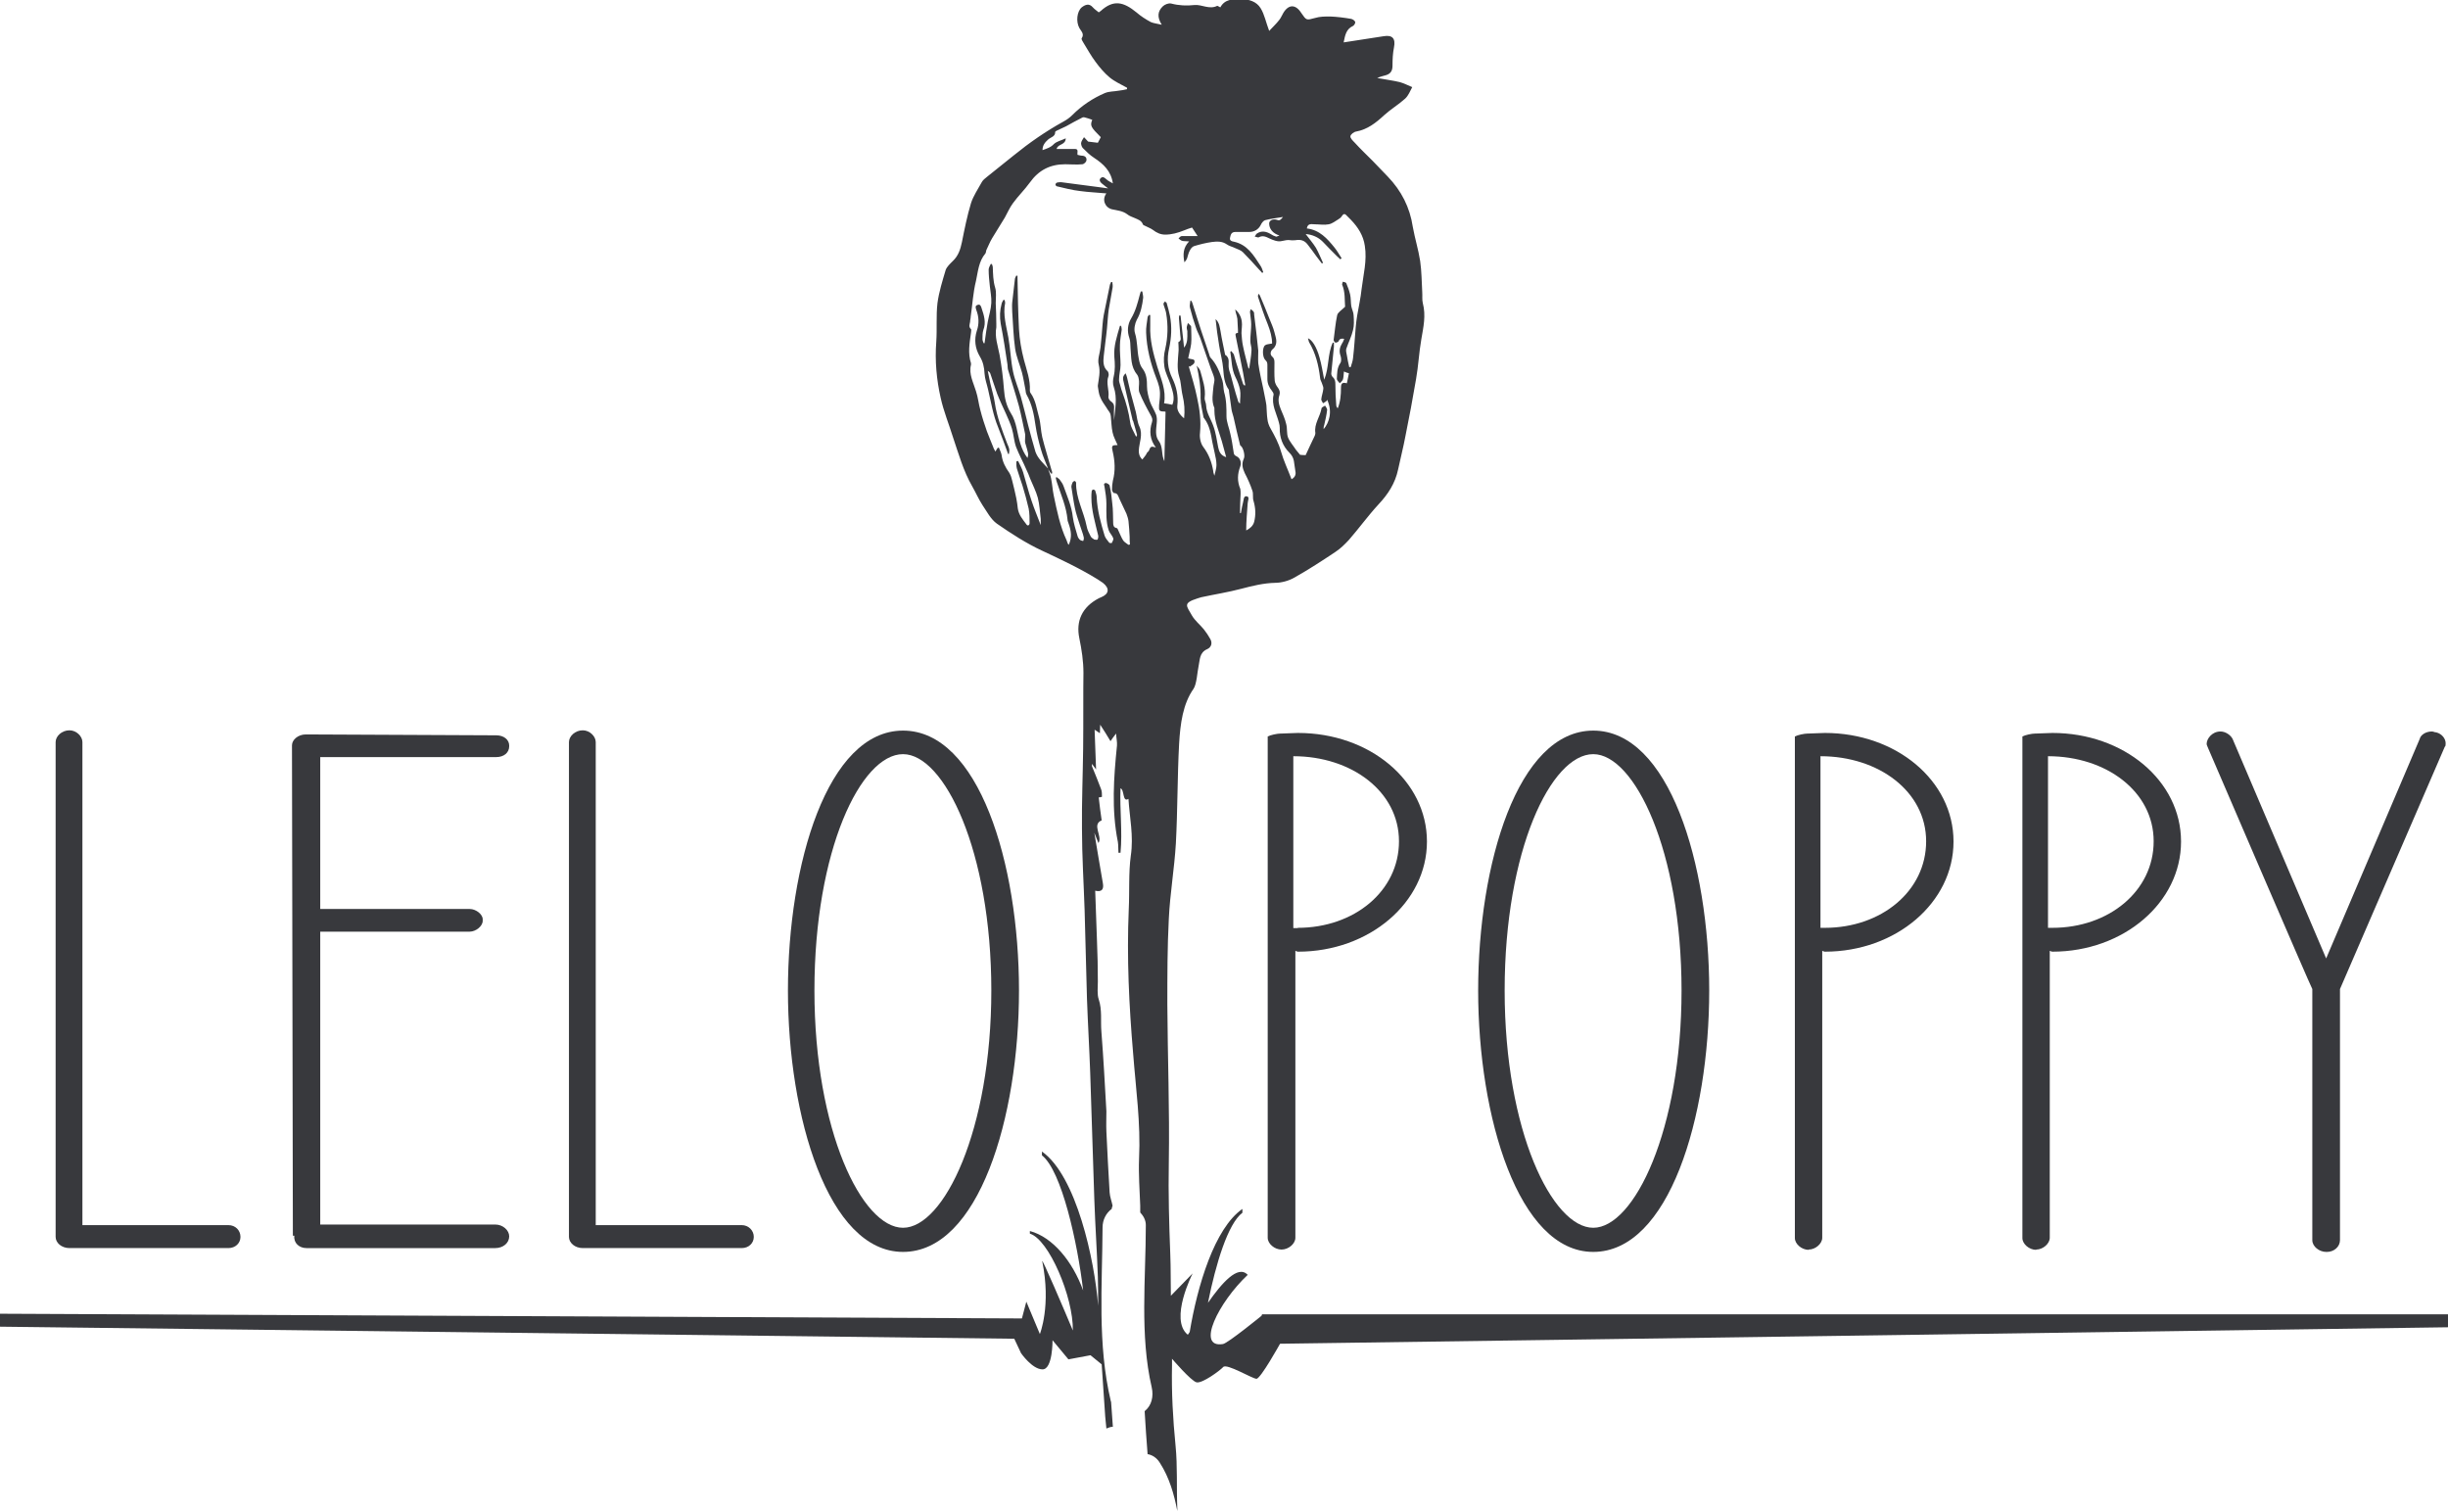 <?xml version="1.0" encoding="UTF-8"?>
<svg id="Capa_2" data-name="Capa 2" xmlns="http://www.w3.org/2000/svg" viewBox="0 0 83.17 51.37">
  <defs>
    <style>
      .cls-1 {
        fill: #38393d;
      }
    </style>
  </defs>
  <g id="Capa_1-2" data-name="Capa 1">
    <path class="cls-1" d="M2.36,42.4h5.4c.24,0,.41-.17.41-.38,0-.22-.17-.4-.41-.4H2.8v-16.41c0-.2-.21-.4-.44-.4-.26,0-.47.2-.47.4v16.81c0,.2.2.38.47.38"/>
    <path class="cls-1" d="M10,41.98c-.03.25.17.42.41.42h6.42c.26,0,.47-.17.47-.4,0-.2-.21-.4-.47-.4h-5.95v-9.95h5.08c.2,0,.44-.18.44-.37v-.05c0-.17-.23-.35-.44-.35h-5.08v-5.16h5.98c.26,0,.44-.15.44-.37v-.02c0-.2-.18-.35-.44-.35l-6.47-.03c-.26,0-.47.18-.47.37,0,.1.03,16.66.03,16.66h.06Z"/>
    <path class="cls-1" d="M19.8,42.4h5.4c.24,0,.41-.17.41-.38,0-.22-.18-.4-.41-.4h-4.96v-16.41c0-.2-.21-.4-.44-.4-.26,0-.47.2-.47.4v16.81c0,.2.2.38.47.38"/>
    <path class="cls-1" d="M30.68,42.53c2.57,0,3.94-4.56,3.94-8.88s-1.37-8.83-3.94-8.83-3.91,4.54-3.91,8.83,1.37,8.88,3.91,8.88M30.68,25.62c1.4,0,3,3.29,3,8.03s-1.61,8.06-3,8.06-3.01-3.29-3.01-8.06,1.58-8.03,3.01-8.03"/>
    <path class="cls-1" d="M44.09,24.9c-.18,0-.38.02-.55.02h-.03c-.12,0-.35.05-.44.1v17.03c0,.2.23.4.47.4s.47-.2.47-.4v-9.75s.06.03.09.03c2.42,0,4.38-1.67,4.38-3.74s-1.95-3.69-4.38-3.69M44.09,31.53h-.15v-5.84c1.98,0,3.59,1.2,3.59,2.89s-1.52,2.94-3.44,2.94"/>
    <path class="cls-1" d="M54.13,42.53c2.57,0,3.94-4.56,3.94-8.88s-1.37-8.83-3.94-8.83-3.91,4.54-3.91,8.83,1.37,8.88,3.91,8.88M54.13,25.62c1.4,0,3,3.29,3,8.03s-1.61,8.06-3,8.06-3.01-3.29-3.01-8.06,1.58-8.03,3.01-8.03"/>
    <path class="cls-1" d="M61.45,42.45c.23,0,.46-.2.46-.4v-9.75s.06.03.09.03c2.42,0,4.37-1.67,4.37-3.74s-1.95-3.69-4.37-3.69c-.18,0-.38.02-.55.02h-.03c-.12,0-.35.05-.44.1v17.04c0,.2.23.4.47.4M61.85,25.69c1.98,0,3.59,1.2,3.59,2.89s-1.52,2.94-3.44,2.94h-.15v-5.84Z"/>
    <path class="cls-1" d="M69.18,42.45c.23,0,.46-.2.46-.4v-9.75s.06.03.09.03c2.42,0,4.37-1.67,4.37-3.74s-1.95-3.69-4.37-3.69c-.18,0-.38.02-.55.02h-.03c-.12,0-.35.05-.44.1v17.04c0,.2.23.4.47.4M69.58,25.69c1.98,0,3.59,1.2,3.59,2.89s-1.52,2.94-3.44,2.94h-.15v-5.84Z"/>
    <path class="cls-1" d="M78.56,33.6v8.53c0,.22.24.4.47.4h.03c.23,0,.44-.17.44-.4v-8.53s3.56-8.23,3.56-8.23c.03-.02.03-.07.03-.12,0-.15-.12-.32-.32-.37-.06,0-.09-.03-.15-.03-.21,0-.38.12-.41.25l-3.18,7.46-3.18-7.46c-.06-.12-.23-.25-.41-.25-.29,0-.47.25-.47.42,0,.05.03.08.03.1,0,0,3.53,8.21,3.56,8.23"/>
    <path class="cls-1" d="M42.86,44.7s-1.14.93-1.31.96c-.93.15-.15-1.42.84-2.35-.33-.36-.89.29-1.35.95.27-1.34.68-2.69,1.17-3.06v-.13c-.95.66-1.53,2.62-1.79,4.18-.04.06-.06.1-.07.09-.63-.52.17-2.08.17-2.08l-.74.76c-.01-.47,0-.94-.02-1.41-.04-1.04-.07-2.07-.05-3.12.03-1.79-.04-3.58-.05-5.37,0-.97,0-1.94.05-2.9.04-.86.19-1.71.24-2.57.06-1.12.05-2.26.11-3.38.04-.69.13-1.36.49-1.87.11-.16.13-.59.17-.76.05-.22.02-.47.3-.59.13-.06.18-.2.1-.34-.06-.11-.14-.23-.22-.33-.13-.16-.31-.3-.41-.48-.18-.32-.31-.41.19-.57.04-.01.09-.03.13-.04.46-.1.92-.17,1.37-.29.38-.1.75-.19,1.14-.2.22,0,.47-.07.66-.18.48-.27.94-.57,1.39-.87.17-.11.32-.26.46-.41.34-.39.65-.82,1-1.2.33-.35.57-.72.67-1.19.08-.38.18-.76.25-1.14.13-.64.25-1.28.36-1.93.08-.45.1-.91.18-1.36.07-.41.16-.8.05-1.22-.03-.12-.01-.25-.02-.38-.02-.35-.02-.7-.07-1.05-.06-.39-.18-.77-.25-1.16-.1-.67-.39-1.23-.85-1.71-.17-.18-.34-.35-.51-.53-.21-.21-.42-.41-.62-.63-.06-.06-.15-.15-.14-.21,0-.06.12-.15.19-.16.39-.07.68-.3.96-.56.22-.2.49-.36.71-.56.11-.1.17-.26.24-.39-.14-.06-.28-.13-.42-.17-.25-.06-.51-.09-.77-.14.11-.05.21-.07.31-.1.15-.05.21-.15.21-.32,0-.21.01-.42.05-.62.06-.3-.05-.43-.35-.38-.45.07-.89.14-1.36.21.05-.24.08-.45.32-.56.04-.02.09-.11.07-.14-.02-.05-.09-.09-.14-.1-.23-.04-.47-.07-.71-.08-.17,0-.35,0-.51.05-.3.08-.29.09-.47-.17-.19-.3-.43-.3-.61,0-.05.08-.08.17-.14.24-.1.13-.22.24-.34.37-.11-.29-.16-.56-.29-.77-.14-.23-.4-.31-.68-.31-.27,0-.54,0-.69.28-.05-.02-.09-.06-.11-.05-.26.13-.52-.05-.76-.03-.28.03-.53.02-.8-.05-.09-.02-.22.03-.29.1-.16.16-.2.35-.03.62-.17-.04-.28-.05-.37-.09-.17-.09-.34-.2-.49-.33-.44-.36-.78-.44-1.21-.05-.01.01-.03.02-.07.05-.07-.06-.15-.11-.2-.17-.13-.15-.26-.09-.38,0-.16.14-.2.48-.08.7.06.11.18.2.08.35-.02.03.04.12.07.17.13.21.25.43.4.63.14.19.3.38.48.53.17.14.39.24.59.35,0,.02,0,.03,0,.05-.09.02-.18.04-.28.05-.16.03-.32.02-.47.08-.42.18-.79.43-1.11.75-.09.09-.19.16-.3.22-.6.33-1.16.72-1.69,1.15-.3.24-.61.49-.91.73-.06.05-.13.1-.17.17-.13.24-.29.47-.37.72-.13.43-.22.88-.31,1.33-.05.24-.12.46-.31.64-.09.09-.2.19-.24.3-.11.37-.23.75-.28,1.13-.05.43-.01.87-.04,1.31-.05.65.01,1.29.15,1.91.1.45.28.89.42,1.34.19.56.35,1.14.65,1.66.12.21.22.44.35.64.15.22.28.48.49.63.49.34,1,.67,1.54.92.64.3,1.28.6,1.88.97.06.04.12.08.18.12.24.19.21.38-.06.49-.02.01-.05.02-.07.03-.58.3-.79.78-.67,1.36.08.39.14.78.14,1.18-.01.53,0,1.73-.01,2.56-.01.91-.05,1.82-.04,2.73,0,.92.06,1.85.09,2.78.03,1,.05,2,.08,3,.03.84.08,1.68.11,2.52.05,1.44.09,2.87.14,4.31.03.87.09,1.75.12,2.62.01.33.01.65.01.98-.12-1.55-.74-4.42-1.91-5.24v.13c.67.52,1.21,2.97,1.4,4.59-.36-.99-1.03-1.81-1.81-2.02v.09c.64.19,1.48,2.15,1.46,3.29-.27-.65-1.07-2.52-1.04-2.35.31,1.5-.08,2.47-.08,2.47l-.46-1.1-.15.57-34.72-.16v.44l34.46.41.23.49s.38.55.73.55.34-.99.34-.99l.54.65.75-.14.38.31c.04.59.08,1.18.12,1.77.01.14.03.28.04.41.07-.03.15-.06.22-.06-.02-.28-.04-.56-.06-.84,0-.01-.01-.02-.01-.03-.46-1.94-.29-3.93-.28-5.9,0-.26.12-.49.31-.63.01-.04.01-.07.03-.11-.03-.15-.09-.3-.1-.45-.04-.69-.08-1.38-.11-2.07-.01-.23,0-.46,0-.69-.05-.9-.1-1.81-.17-2.71-.03-.36.03-.73-.09-1.09-.06-.17-.03-.4-.03-.61,0-.46-.01-.93-.03-1.39-.02-.56-.04-1.12-.06-1.69.22.05.3-.04.26-.26-.1-.56-.19-1.13-.29-1.71.05.12.09.23.14.35.15-.23-.24-.63.11-.77-.04-.26-.07-.52-.1-.78.04,0,.07-.01.11-.02,0-.09,0-.19-.03-.26-.1-.26-.2-.52-.31-.78,0-.02,0-.05,0-.08.04.05.07.09.14.19l-.05-1.35c.07.05.12.08.18.12,0-.13.01-.22.01-.29.12.18.23.36.35.56.05-.07.1-.15.19-.26.01.17.04.29.03.41-.11,1.09-.19,2.17.03,3.27.02.12.01.25.02.37.02,0,.05,0,.07,0,.07-.72-.03-1.46,0-2.19.14.05.06.49.27.36.04.64.18,1.26.08,1.93-.08.59-.04,1.22-.07,1.83-.07,1.64.01,3.26.15,4.9.09,1.18.26,2.36.2,3.57-.02.53.02,1.06.04,1.59,0,.08,0,.15,0,.23.11.12.19.26.19.43,0,1.82-.21,3.74.2,5.51.07.31,0,.62-.24.81.03.49.06.97.1,1.46.16.03.31.12.42.3.32.5.48,1.06.59,1.63,0-.03,0-.05,0-.08-.03-.71.01-1.44-.06-2.14-.09-.91-.14-1.81-.12-2.73,0-.07,0-.15,0-.22h0s.64.75.83.8c.19.05.79-.39.91-.52.12-.13.99.4,1.13.4s.8-1.19.8-1.19l39.7-.56v-.44h-40.31ZM38.97,15.38c-.03.08-.1.15-.16.23-.1-.1-.12-.19-.12-.3.01-.27.15-.54.02-.82-.07-.15-.08-.32-.12-.49-.06-.22-.12-.45-.18-.67-.04-.17-.08-.34-.12-.51-.01-.05-.03-.09-.05-.14-.03.04-.07.08-.08.13-.01.03,0,.07,0,.1.1.44.21.88.31,1.32,0,.03.02.06.03.08.04.15.09.3.13.46,0,.01,0,.03-.03.07-.08-.18-.18-.32-.2-.48-.05-.35-.14-.68-.26-1.01-.03-.08-.06-.17-.08-.26-.02-.07-.05-.14-.04-.21,0-.16.05-.32.05-.48,0-.23-.03-.45-.02-.68,0-.17.04-.35.06-.52,0-.04-.01-.09-.02-.13-.01,0-.03,0-.04,0-.1.35-.22.69-.19,1.06.02.22.03.43-.02.65-.03.12-.04.26,0,.37.13.38.04.75.01,1.13,0-.13-.01-.26,0-.39.01-.1,0-.18-.1-.25-.05-.03-.1-.11-.09-.16.03-.23-.09-.47,0-.7.02-.04,0-.13-.02-.16-.17-.15-.16-.34-.14-.53.03-.31.08-.62.11-.94.02-.21.03-.43.06-.64.04-.25.09-.49.13-.74.01-.06,0-.13-.01-.19-.01,0-.03,0-.04,0-.01.03-.03.06-.04.09-.07.34-.14.69-.21,1.03-.02.1-.03.21-.04.31-.02.27-.04.53-.07.79-.02.2-.11.41-.06.59.06.25,0,.47-.03.7,0,.01,0,.03,0,.04.02.12.03.25.08.36.05.13.14.25.22.37.03.06.08.11.11.17.02.03.02.07.03.11.02.18.02.37.06.55.03.15.11.28.17.43-.19,0-.21.02-.17.2.08.34.1.67.01,1.01-.02.1-.03.2-.03.3,0,.04.04.12.07.12.13,0,.14.11.18.19.08.17.16.34.24.51.03.08.06.17.07.25.02.18.03.35.04.53,0,.09,0,.18.01.27-.01,0-.03,0-.05.01-.06-.05-.14-.09-.18-.15-.07-.11-.11-.23-.17-.35-.01-.03-.03-.07-.05-.07-.11-.02-.12-.1-.12-.18-.01-.22,0-.44-.03-.65-.02-.2-.04-.41-.09-.61,0-.04-.1-.1-.14-.09-.09.02-.03.09-.03.15.03.18.06.37.06.56,0,.3-.02.61.08.9.03.09.12.17.15.26.02.05-.02.11-.05.17,0,0-.07,0-.08-.01-.06-.08-.13-.15-.16-.24-.13-.43-.25-.86-.27-1.31,0-.07-.03-.15-.05-.22,0-.02-.05-.04-.07-.04-.02,0-.05.04-.05.06-.01.07-.01.14-.01.21,0,.44.13.86.23,1.29.01.04,0,.1-.02.14,0,.01-.08.01-.11,0-.05-.03-.11-.07-.13-.12-.05-.1-.11-.21-.13-.33-.1-.5-.37-.96-.36-1.48,0-.02-.03-.06-.05-.06-.02,0-.06.03-.07.05-.02.05-.04.1-.04.15.04.24.07.48.12.72.04.2.11.39.17.58.04.14.1.27.13.41.01.04,0,.09-.02.13-.04-.01-.09-.02-.12-.05-.03-.03-.06-.08-.07-.12-.06-.21-.13-.42-.16-.64-.04-.37-.19-.7-.31-1.04-.03-.09-.08-.16-.14-.24-.02-.03-.07-.05-.1-.08-.01,0-.02.01-.03.02.01.05.02.11.04.16.14.42.32.83.36,1.27,0,.05.03.09.04.14.08.23.12.45,0,.71-.04-.04-.05-.1-.07-.15-.23-.49-.33-1.01-.44-1.53-.04-.19-.05-.39-.09-.58-.02-.11-.06-.21-.1-.31l.1.15s.02,0,.04-.01c0-.04-.01-.09-.03-.13-.1-.37-.22-.73-.31-1.1-.05-.22-.05-.46-.11-.68-.08-.28-.11-.57-.28-.81-.02-.02-.03-.06-.03-.09.02-.36-.11-.7-.2-1.04-.09-.35-.15-.69-.17-1.05-.03-.58-.04-1.15-.05-1.73,0-.03,0-.05,0-.08-.01,0-.02,0-.04-.01-.02.04-.05.09-.05.13-.03.26-.06.53-.09.79-.01.1,0,.21,0,.31.03.42.04.84.1,1.26.04.27.16.54.23.8.05.19.08.39.12.59.01.06.01.12.04.17.18.32.25.67.3,1.03.04.28.11.57.19.84.06.22.16.43.24.64-.16-.18-.35-.34-.43-.57-.09-.3-.17-.61-.25-.91-.08-.32-.16-.65-.25-.97-.08-.28-.2-.55-.26-.84-.08-.38-.09-.77-.16-1.16-.07-.39-.19-.78-.11-1.18,0-.03-.01-.07-.02-.1-.01,0-.02,0-.04,0-.02.04-.05.08-.06.13-.06.22-.07.45-.03.68.09.46.16.92.23,1.39.01.07,0,.14.03.21.12.4.25.8.36,1.2.08.31.14.63.21.95,0,.03,0,.05,0,.08,0,.07-.01.15,0,.21.11.37.12.38.08.52-.23-.3-.29-.65-.37-1.01-.04-.18-.1-.37-.2-.52-.15-.25-.21-.51-.23-.8-.03-.4-.08-.79-.15-1.18-.06-.31-.17-.61-.11-.93,0-.04,0-.08,0-.12,0-.23-.01-.47-.02-.7,0-.18.03-.37-.02-.53-.07-.23-.07-.46-.08-.69,0-.04-.02-.07-.03-.11-.01,0-.03,0-.04,0-.03.06-.07.13-.07.19,0,.19.02.37.04.56.02.19.06.38.05.57-.01.21-.08.43-.12.64-.04.22-.07.44-.1.66,0,.02-.01.04-.01.07-.01,0-.02,0-.03,0-.02-.05-.04-.09-.04-.14,0-.1,0-.22.03-.31.1-.26.02-.5-.06-.74-.02-.07-.05-.15-.14-.11-.09.03-.06.1-.04.17.09.23.1.47.02.7-.1.31-.06.61.1.88.11.18.15.37.16.58.01.18.08.36.12.54.1.43.17.87.34,1.28.12.3.23.61.34.91.01,0,.02,0,.03,0,0-.05.02-.1.01-.15-.01-.07-.04-.13-.07-.2-.17-.45-.35-.9-.42-1.38-.03-.22-.1-.43-.15-.65-.03-.15-.06-.29-.09-.44.05.03.08.06.09.1.08.23.15.46.23.68.09.23.2.46.3.68.07.16.15.33.2.5.06.2.07.42.14.62.1.26.24.51.35.77.05.1.09.2.13.31.09.22.2.43.26.65.06.23.07.48.1.72,0,.06,0,.12,0,.21-.11-.29-.22-.55-.31-.82-.11-.32-.19-.65-.29-.98-.04-.13-.11-.25-.17-.38-.02,0-.04.01-.06.02,0,.08,0,.17.02.24.06.2.13.39.19.58.08.26.15.52.21.78.03.16.03.33.03.49,0,.08-.07.11-.11.04-.12-.16-.26-.32-.29-.54-.01-.11-.03-.23-.05-.34-.04-.2-.09-.4-.14-.6-.02-.09-.05-.19-.1-.27-.13-.18-.23-.37-.26-.6-.01-.08-.06-.16-.09-.25-.01,0-.03,0-.04,0-.03.04-.05.08-.08.13-.03-.06-.06-.1-.07-.14-.07-.18-.15-.36-.22-.55-.08-.23-.16-.47-.22-.71-.06-.21-.08-.44-.15-.65-.09-.3-.25-.58-.17-.9,0-.02,0-.04,0-.05-.11-.34-.05-.68,0-1.03,0-.04.02-.11,0-.13-.09-.08-.04-.17-.03-.25,0-.06.02-.11.02-.17.06-.41.08-.82.18-1.22.07-.32.09-.66.32-.93.02-.03.02-.08.03-.11.07-.14.12-.28.2-.41.14-.24.29-.46.43-.7.09-.16.16-.33.27-.48.18-.25.4-.46.58-.71.3-.42.69-.62,1.2-.62.19,0,.39.02.58,0,.05,0,.13-.07.14-.12.02-.08-.02-.16-.13-.17-.06,0-.12-.02-.17-.03-.02-.08.05-.2-.09-.2-.21,0-.42,0-.62,0,.04-.18.3-.12.31-.36-.15.07-.3.1-.4.19-.11.12-.25.16-.39.21,0-.16.08-.26.19-.36.09-.08.25-.1.24-.26,0-.01.03-.03.05-.04.11-.05.21-.1.32-.15.18-.1.36-.2.54-.29.03-.02.07-.02.1-.01.08.02.17.05.25.08-.08.2-.05.25.29.59-.03.06-.06.12-.1.19-.11-.01-.24-.03-.33-.04-.06-.06-.1-.11-.14-.15-.04.07-.09.13-.1.2,0,.05.02.13.06.17.12.12.24.24.38.33.32.21.58.45.64.87-.08-.05-.16-.08-.22-.14-.06-.05-.11-.1-.18-.05-.08.06-.04.13.01.18.09.08.18.14.23.18-.09-.01-.23-.03-.37-.05-.41-.05-.82-.11-1.22-.16-.05,0-.1,0-.14.01-.03.01-.06.04-.06.07,0,.02.03.06.05.06.26.06.52.13.79.16.29.04.58.05.89.08-.16.21-.05.48.19.54.18.04.36.05.52.17.07.06.17.09.26.13.11.05.22.08.27.21,0,.02.04.04.07.05.09.05.19.08.27.14.13.1.26.16.42.16.22,0,.43-.06.63-.14.09-.04.19-.07.28-.1.07.11.13.2.19.29-.03,0-.05,0-.08,0-.15,0-.3,0-.46,0-.04,0-.08.05-.11.08.04.03.08.07.12.08.07.02.15.01.24.02-.21.22-.21.45-.16.71.04-.04.07-.08.09-.13.03-.09.05-.2.1-.28.03-.06.08-.12.14-.14.2-.06.4-.11.61-.14.17-.02.34-.03.5.08.08.06.19.08.29.13.09.04.19.07.26.14.19.19.37.39.55.59.04.04.07.07.1.11.01,0,.03-.02.04-.02-.03-.08-.05-.16-.1-.23-.23-.35-.44-.71-.9-.81-.06-.01-.15-.03-.13-.13.02-.1.04-.2.18-.2.16,0,.31,0,.47,0,.17,0,.31-.08.39-.23.03-.07.09-.15.15-.17.19-.05.39-.07.61-.11-.07.08-.1.14-.2.1-.14-.05-.27.02-.27.12,0,.18.12.34.35.41-.06.02-.09.04-.11.04-.07-.02-.13-.05-.19-.09-.15-.09-.31-.12-.46-.02-.04.02-.05.07-.08.11.05,0,.11.04.14.02.13-.07.24-.02.36.04.13.06.28.12.41.09.11-.02.2-.05.31-.03.05.01.11,0,.16,0,.17-.03.31,0,.42.15.1.13.2.26.29.39.06.08.13.17.19.25l.04-.02c-.08-.17-.15-.35-.24-.51-.1-.16-.23-.31-.35-.47.22.02.42.1.58.26.16.17.32.33.48.49.04.04.08.07.12.11l.04-.04c-.08-.12-.15-.25-.24-.36-.25-.31-.51-.6-.94-.65.03-.19.17-.14.28-.14.15,0,.31.03.46,0,.12-.02.23-.11.33-.17.05-.03.09-.06.12-.11.05-.08.1-.09.16-.02.05.05.1.1.15.15.24.25.42.53.47.88.08.5-.05.98-.11,1.47-.03.3-.1.6-.15.9-.02.13-.04.27-.05.4-.03.35-.05.7-.09,1.04-.01.11-.05.21-.08.31-.02,0-.04,0-.05,0-.03-.13-.06-.27-.08-.4-.01-.07-.04-.15-.02-.22.07-.21.18-.42.23-.64.04-.15.03-.32.02-.49,0-.11-.06-.21-.08-.32-.02-.13-.01-.27-.04-.4-.03-.13-.08-.26-.13-.38-.01-.03-.08-.04-.12-.05,0,.03-.03.08-.02.1.11.26.08.53.1.75-.11.11-.25.19-.27.29-.06.28-.08.56-.12.84,0,.03.04.08.06.09.03,0,.1-.02.11-.05.04-.1.11-.09.19-.08,0,0,0,0,0,0h0s0,0,0,0c-.02.05-.04.11-.07.15-.08.13-.11.26-.06.41.03.08.04.2,0,.26-.12.17-.11.36-.12.54,0,.05.06.1.1.15.04-.05.09-.08.11-.14.02-.08.02-.17.03-.26.07.03.12.05.17.06-.02.12-.05.23-.07.34-.16-.04-.2,0-.2.16,0,.24-.02.47-.11.69-.03-.03-.05-.07-.05-.1-.02-.24-.03-.47-.03-.71,0-.1-.01-.18-.09-.25-.03-.03-.05-.08-.05-.12.03-.3.06-.61.09-.91,0-.05,0-.09,0-.14-.01,0-.03,0-.04,0-.18.39-.12.85-.29,1.26-.05-.26-.09-.52-.16-.76-.1-.36-.25-.59-.39-.65.02.06.02.11.04.14.22.37.32.78.37,1.2,0,.07.05.14.07.21.02.06.05.12.04.17-.01.12-.06.24-.07.36,0,.04.04.08.06.13.04-.02.08-.05.11-.07.01,0,.02-.03.03-.05.19.4.07.78-.12,1,0-.05,0-.09.02-.14.04-.17.08-.34.1-.52,0-.04-.04-.09-.07-.14-.04.03-.11.05-.12.09-.05.29-.26.53-.21.84,0,.03-.01.06-.02.09-.1.22-.21.43-.31.66-.06,0-.14,0-.19-.01-.05-.06-.1-.12-.14-.17-.09-.14-.21-.27-.27-.42-.05-.14-.02-.3-.06-.45-.04-.18-.12-.35-.19-.52-.06-.15-.1-.31-.04-.47.03-.1,0-.18-.06-.26-.05-.06-.09-.15-.1-.22-.02-.21-.01-.41-.01-.62,0-.09-.01-.15-.08-.21-.07-.06-.06-.16,0-.23.03-.03.06-.05.08-.08.12-.17.04-.34,0-.51-.04-.16-.11-.31-.17-.46-.1-.26-.21-.52-.32-.78-.01-.03-.03-.05-.05-.07-.02.05-.03.09-.01.13.1.3.2.61.32.9.09.23.15.45.15.66-.1.02-.19.02-.24.06-.1.08-.09.41.01.5.07.06.07.12.07.19,0,.15,0,.31,0,.46,0,.15.06.28.15.39.03.04.07.1.06.14-.08.34.1.63.18.94.02.06.03.13.03.19-.01.32.1.61.32.83.09.09.14.18.16.29.02.11.03.23.05.34.03.13-.02.22-.13.28-.12-.32-.27-.63-.36-.95-.08-.28-.21-.52-.35-.77-.06-.1-.1-.22-.11-.33-.02-.13-.02-.27-.03-.4,0-.08-.02-.15-.03-.22-.05-.27-.11-.55-.17-.82-.03-.15-.06-.3-.08-.45-.01-.14,0-.29,0-.43-.04-.41-.09-.82-.14-1.22,0-.04,0-.08-.02-.1-.02-.04-.07-.06-.1-.09,0,.04-.03.08-.02.11.01.14.04.27.04.41,0,.18-.03.37-.03.56,0,.11.05.22.04.32-.01.21-.05.42-.08.63,0,0-.02-.02-.03-.04-.06-.24-.13-.49-.18-.74-.03-.14-.04-.29-.05-.43,0-.13.03-.27.01-.4-.02-.16-.1-.3-.22-.41,0,.04.01.08.02.12.02.07.04.13.05.2.01.13.01.25.02.38,0,.03,0,.1,0,.1-.13,0-.07.1-.07.14.08.4.16.8.24,1.19.03.15.05.3.08.45-.01,0-.03,0-.04,0-.01-.02-.04-.04-.04-.06-.08-.24-.15-.47-.23-.71-.03-.09-.05-.19-.08-.28-.02-.04-.06-.07-.08-.11-.01,0-.03.01-.04.02.05.29.04.58.17.85.07.14.13.29.16.44.03.15,0,.31,0,.47-.02-.02-.05-.04-.06-.07-.06-.18-.11-.36-.16-.54-.03-.11-.06-.23-.09-.34-.02-.08-.06-.16-.07-.25-.03-.16.06-.35-.13-.46,0,0,0-.02,0-.02-.05-.26-.11-.51-.15-.77-.03-.15-.04-.3-.17-.42.03.3.07.59.12.89.04.27.12.54.14.81.02.25.04.49.19.7.01.02,0,.05.01.08.03.19.05.39.08.58.01.09.05.18.07.27.07.31.14.63.22.94,0,.01.01.03.03.04.08.06.15.33.1.43-.08.17-.05.32.03.49.1.19.19.39.26.6.04.11,0,.24.04.35.07.24.08.47.02.71-.04.14-.14.22-.27.29,0-.31.03-.62.05-.92,0-.08.08-.22-.03-.24-.12-.02-.1.13-.13.22-.01.04-.02.09-.03.13-.01.07-.03.15-.04.22-.01,0-.02,0-.03,0,0-.22.01-.43.02-.65,0-.06,0-.12-.01-.17-.11-.26-.1-.51,0-.77.05-.13-.01-.29-.13-.34-.09-.04-.09-.09-.1-.16-.03-.2-.06-.4-.11-.61-.04-.2-.13-.39-.13-.59,0-.28,0-.55-.08-.82-.03-.13-.02-.27-.06-.4-.09-.28-.2-.56-.41-.78-.02-.03-.03-.07-.04-.11-.09-.26-.18-.53-.27-.8-.09-.29-.19-.58-.28-.88-.01-.04-.03-.09-.05-.13h-.04c0,.08-.03.16-.01.23.06.24.13.47.21.7.04.12.11.24.15.36.12.34.23.68.35,1.01.04.12.1.23.12.35.01.07-.02.16-.03.24-.02.25-.08.5.03.75,0,.02,0,.05,0,.08,0,.37.15.7.25,1.04.05.18.1.37.15.55-.19-.06-.24-.19-.27-.33-.05-.25-.08-.5-.17-.74-.08-.23-.23-.43-.24-.68,0-.09-.06-.18-.05-.27.04-.32-.07-.61-.15-.91-.02-.07-.08-.12-.12-.18.08.37.14.73.13,1.1,0,.21.06.43.1.65,0,.02.02.03.03.05.18.24.22.52.27.8.02.12.06.25.08.37.03.13.06.27.06.41,0,.11-.04.22-.07.36-.02-.07-.04-.11-.04-.16-.05-.3-.15-.57-.34-.82-.09-.12-.13-.32-.11-.47.04-.41-.01-.81-.1-1.21-.07-.35-.18-.7-.28-1.05,0,0,0-.02,0-.02l.03.03c.06-.05.14-.08.16-.14.04-.15-.11-.1-.21-.15.03-.17.08-.33.1-.49.02-.19,0-.39,0-.58,0-.04-.07-.08-.11-.13-.01.05-.04.11-.04.16,0,.06.03.11.02.17,0,.16.02.34-.11.51-.04-.38-.08-.74-.12-1.09-.02,0-.03,0-.05,0,0,.05-.01.1,0,.15.01.17.03.33.04.5,0,.09.06.19-.06.25-.01,0,0,.06,0,.1,0,.08.01.16,0,.23-.02.28-.06.56.02.83.03.09.05.18.06.28.02.13.03.26.06.38.06.25.08.51.05.77-.15-.12-.25-.27-.23-.43.04-.33-.03-.64-.17-.93-.16-.33-.19-.66-.11-1.01.08-.37.1-.74.03-1.11-.03-.15-.07-.29-.11-.43,0-.02-.04-.04-.06-.06-.02.03-.05.05-.05.08,0,.04.02.07.03.11.02.07.05.14.06.21.07.41.06.81-.03,1.21-.05.19-.06.4-.03.6.03.21.14.4.21.61.07.23.16.46.06.69-.1-.02-.18-.04-.28-.05.08-.44-.11-.84-.23-1.24-.14-.46-.26-.92-.24-1.4,0-.12,0-.24,0-.36-.01,0-.03,0-.05,0-.01.03-.04.05-.04.08-.02.17-.06.35-.05.52.02.53.15,1.04.34,1.53.08.2.14.39.13.59,0,.11-.02.23-.03.34-.01.2,0,.22.2.22,0,0,.01.01.02.01-.01.56-.03,1.12-.04,1.67-.02-.02-.02-.05-.03-.07-.07-.2-.02-.42-.16-.61-.13-.17-.09-.39-.07-.6.01-.1.01-.2-.02-.29-.06-.16-.16-.3-.21-.45-.05-.16-.1-.34-.1-.51,0-.22-.01-.43-.16-.62-.07-.09-.1-.21-.12-.33-.06-.29-.04-.58-.13-.87-.04-.13,0-.32.06-.44.14-.24.19-.5.22-.76,0-.07-.02-.14-.03-.21-.01,0-.03,0-.05,0-.01.04-.03.08-.04.13-.07.27-.14.54-.29.79-.12.2-.14.43-.06.66.04.11.03.23.04.35.03.31,0,.62.22.89.05.06.06.15.07.23.01.12-.03.27.01.38.11.27.25.53.39.78.04.08.07.14.04.23-.1.3-.07.6.13.86-.17-.05-.18-.03-.24.12"/>
  </g>
</svg>